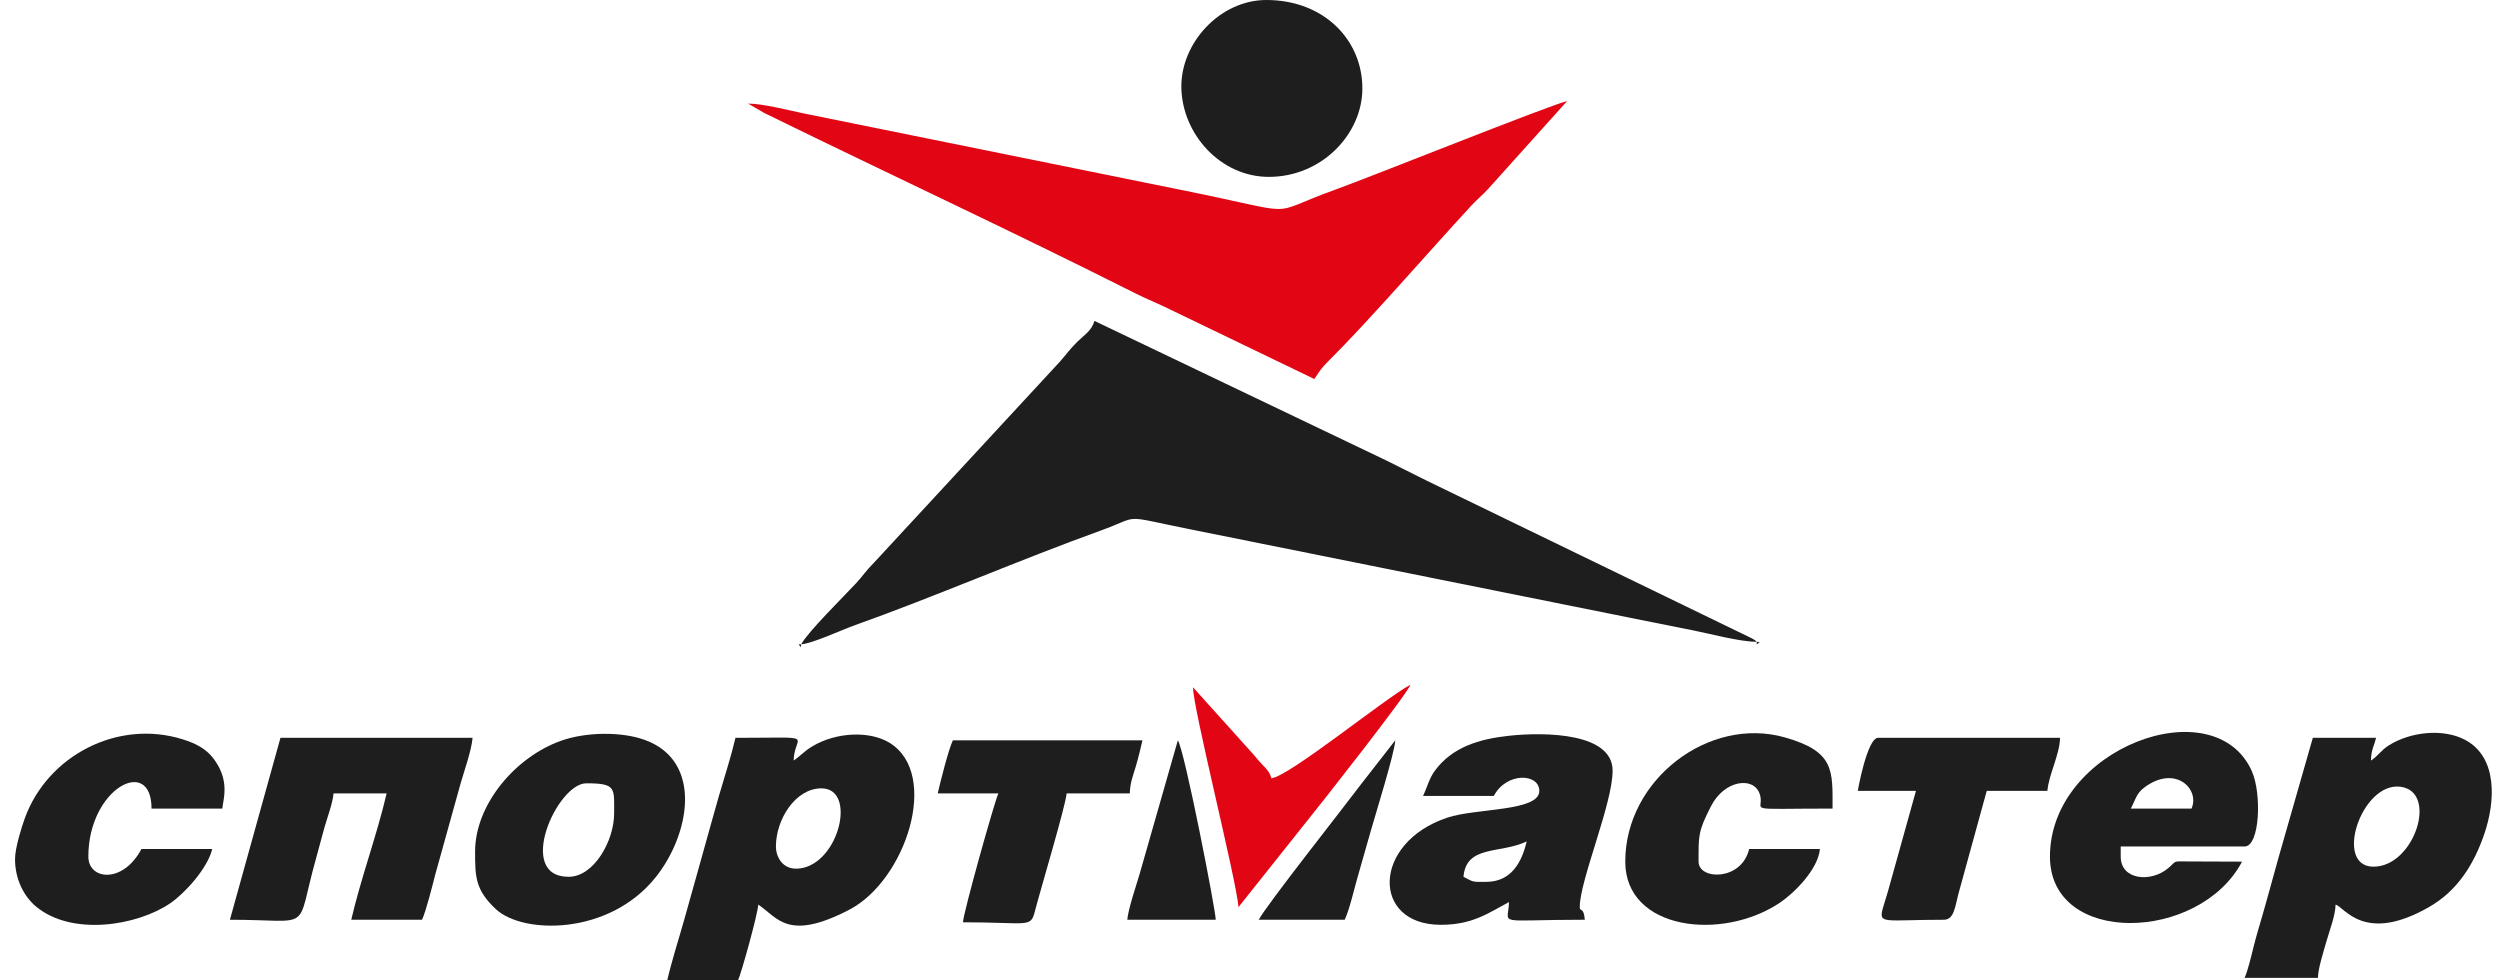<?xml version="1.0" encoding="UTF-8"?> <svg xmlns="http://www.w3.org/2000/svg" width="153" height="60" viewBox="0 0 153 60" fill="none"><g clip-path="url(#clip0_91_72)"><path fill-rule="evenodd" clip-rule="evenodd" d="M49.033 39.433C49.749 39.373 51.53 38.541 52.34 38.254C57.026 36.591 62.555 34.203 67.306 32.492C69.934 31.546 68.456 31.517 72.793 32.384L99.711 37.797C101.086 38.071 102.203 38.295 103.579 38.57C104.662 38.786 106.483 39.278 107.511 39.278C107.346 39.135 107.562 39.28 107.244 39.081L87.348 29.433C86.462 28.988 85.759 28.639 84.873 28.196L66.979 19.639C66.82 20.235 66.344 20.509 65.934 20.915C65.439 21.404 65.286 21.657 64.85 22.151L53.48 34.445C52.993 34.926 52.832 35.219 52.4 35.685C51.669 36.475 49.438 38.669 49.033 39.433Z" fill="#1E1E1E"></path><path fill-rule="evenodd" clip-rule="evenodd" d="M45.784 6.34L46.763 6.908C54.198 10.558 62.077 14.216 69.453 17.939C70.181 18.306 70.897 18.58 71.671 18.969L80.438 23.196C80.778 22.688 80.865 22.528 81.325 22.072C83.729 19.691 87.501 15.335 90.066 12.562C90.415 12.185 90.727 11.938 91.076 11.561L95.908 6.186C94.831 6.436 83.893 10.824 81.693 11.616C77.287 13.203 79.972 13.159 72.226 11.611L49.202 6.944C48.322 6.767 46.715 6.34 45.784 6.34Z" fill="#E20513"></path><path fill-rule="evenodd" clip-rule="evenodd" d="M47.486 51.804C47.486 50.161 48.671 48.247 50.271 48.247C52.449 48.247 51.369 52.817 48.972 53.146C47.886 53.296 47.486 52.423 47.486 51.804ZM48.569 46.546C48.606 44.891 50.184 45.155 45.011 45.155C44.74 46.315 44.336 47.548 43.982 48.765C43.598 50.083 43.309 51.19 42.933 52.51C42.561 53.818 42.248 54.956 41.883 56.255C41.552 57.434 41.127 58.744 40.834 60H45.166C45.36 59.595 46.392 55.891 46.403 55.361C47.605 56.165 48.204 57.634 51.977 55.674C55.429 53.88 57.556 47.387 54.448 45.463C53.244 44.718 51.184 44.792 49.712 45.678C49.183 45.996 48.993 46.262 48.569 46.546Z" fill="#1E1E1E"></path><path fill-rule="evenodd" clip-rule="evenodd" d="M145.258 53.041C142.802 53.041 144.519 47.842 146.908 48.149C149.24 48.449 147.763 53.041 145.258 53.041ZM145.103 46.547C145.119 45.849 145.279 45.73 145.413 45.155H141.545L139.445 52.488C139.076 53.794 138.797 54.869 138.433 56.116C138.262 56.701 138.095 57.247 137.924 57.927C137.787 58.479 137.557 59.453 137.368 59.846H141.855C141.868 59.255 142.207 58.22 142.384 57.591C142.573 56.923 142.922 56.048 142.938 55.361C143.481 55.506 144.683 57.789 148.657 55.511C150.41 54.508 151.413 52.882 152.048 51.014C152.7 49.097 152.893 46.354 150.86 45.277C149.53 44.573 147.532 44.774 146.188 45.621C145.73 45.909 145.565 46.238 145.103 46.547Z" fill="#1E1E1E"></path><path fill-rule="evenodd" clip-rule="evenodd" d="M90.957 53.969C90.096 53.969 90.226 54.009 89.565 53.66C89.728 51.697 91.818 52.269 93.433 51.495C93.14 52.75 92.501 53.969 90.957 53.969ZM87.09 48.711H91.421C92.206 47.229 94.206 47.329 94.206 48.402C94.206 49.674 90.346 49.448 88.574 50.04C83.956 51.583 83.927 56.598 88.173 56.598C90.139 56.598 91.094 55.87 92.35 55.206C92.317 56.682 91.38 56.288 96.991 56.288C96.921 55.456 96.681 55.835 96.681 55.515C96.681 53.875 98.692 49.19 98.692 47.165C98.692 44.854 94.597 44.79 92.376 45.026C90.5 45.225 88.893 45.73 87.836 47.137C87.46 47.636 87.351 48.167 87.09 48.711Z" fill="#1E1E1E"></path><path fill-rule="evenodd" clip-rule="evenodd" d="M14.07 56.289C19.265 56.289 18.051 57.147 19.33 52.577C19.515 51.916 19.653 51.366 19.86 50.632C20.035 50.01 20.364 49.148 20.413 48.557H23.662C23.058 51.146 22.1 53.695 21.496 56.289H25.828C26.063 55.798 26.464 54.203 26.634 53.538L28.182 47.972C28.381 47.261 28.855 45.949 28.922 45.155H17.164L14.07 56.289Z" fill="#1E1E1E"></path><path fill-rule="evenodd" clip-rule="evenodd" d="M134.12 49.485H130.407C130.703 48.926 130.727 48.565 131.261 48.173C133.144 46.792 134.65 48.3 134.12 49.485ZM125.457 52.423C125.457 57.912 134.597 57.676 137.214 52.733C136.128 52.733 135.039 52.721 133.954 52.721C132.897 52.722 133.272 52.646 132.677 53.145C131.65 54.007 129.788 53.878 129.788 52.423V51.805H137.369C138.301 51.805 138.431 48.575 137.81 47.188C135.517 42.074 125.457 45.785 125.457 52.423Z" fill="#1E1E1E"></path><path fill-rule="evenodd" clip-rule="evenodd" d="M34.8 53.66C31.531 53.66 34.093 47.938 35.883 47.938C37.737 47.938 37.585 48.234 37.585 49.794C37.585 51.439 36.358 53.66 34.8 53.66ZM29.076 52.113C29.076 53.644 29.081 54.456 30.346 55.639C31.996 57.184 37.246 57.261 40.11 53.709C42.209 51.105 43.063 46.593 39.466 45.285C38.026 44.761 35.87 44.795 34.355 45.328C31.552 46.312 29.076 49.23 29.076 52.113Z" fill="#1E1E1E"></path><path fill-rule="evenodd" clip-rule="evenodd" d="M77.653 10.825C80.893 10.825 83.377 8.203 83.377 5.412C83.377 2.441 81.027 0 77.498 0C74.667 0 72.236 2.635 72.3 5.394C72.366 8.232 74.71 10.825 77.653 10.825Z" fill="#1E1E1E"></path><path fill-rule="evenodd" clip-rule="evenodd" d="M0.92 52.578C0.92 53.832 1.48 54.872 2.199 55.475C4.372 57.295 8.359 56.683 10.425 55.275C11.332 54.656 12.719 53.112 12.987 51.959H8.656C7.517 54.11 5.407 53.854 5.407 52.423C5.407 48.242 9.274 46.219 9.274 49.485H13.606C13.651 48.942 14.095 47.805 13.085 46.449C12.631 45.838 12.005 45.505 11.191 45.249C7.202 43.996 2.901 46.25 1.517 50.082C1.331 50.597 0.92 51.886 0.92 52.578Z" fill="#1E1E1E"></path><path fill-rule="evenodd" clip-rule="evenodd" d="M99.466 52.732C99.466 56.934 105.395 57.621 108.937 55.24C109.807 54.656 111.276 53.193 111.378 51.959H107.047C106.589 53.924 103.953 53.873 103.953 52.732C103.953 51.138 103.914 50.89 104.721 49.325C105.535 47.745 107.291 47.51 107.68 48.553C108.113 49.712 106.339 49.485 112.152 49.485C112.152 47.151 112.291 45.997 109.237 45.13C104.597 43.812 99.466 47.701 99.466 52.732Z" fill="#1E1E1E"></path><path fill-rule="evenodd" clip-rule="evenodd" d="M57.387 48.557H61.1C60.866 49.045 58.947 55.892 58.934 56.444C63.002 56.444 63.067 56.812 63.342 55.747C63.693 54.389 65.213 49.333 65.277 48.557H69.144C69.159 47.901 69.34 47.485 69.509 46.911C69.674 46.351 69.796 45.836 69.918 45.31H58.315C58.046 45.87 57.556 47.833 57.387 48.557Z" fill="#1E1E1E"></path><path fill-rule="evenodd" clip-rule="evenodd" d="M113.699 48.402H117.257L115.537 54.57C115.467 54.809 115.311 55.297 115.241 55.545C114.942 56.6 115.267 56.289 118.959 56.289C119.613 56.289 119.645 55.459 119.887 54.588L121.588 48.402H125.301C125.385 47.394 126.052 46.196 126.075 45.155H114.936C114.286 45.155 113.708 48.289 113.699 48.402Z" fill="#1E1E1E"></path><path fill-rule="evenodd" clip-rule="evenodd" d="M77.808 47.629C77.661 47.082 77.397 47.024 76.748 46.214L73.012 42.062C73.012 43.354 75.651 53.765 75.796 55.515L79.771 50.519C80.719 49.358 86.183 42.406 86.316 41.907C84.809 42.705 78.867 47.541 77.808 47.629Z" fill="#E20513"></path><path fill-rule="evenodd" clip-rule="evenodd" d="M68.99 56.289H74.404C74.404 55.726 72.493 45.898 72.084 45.31L69.745 53.487C69.556 54.134 69.044 55.634 68.99 56.289Z" fill="#1E1E1E"></path><path fill-rule="evenodd" clip-rule="evenodd" d="M77.034 56.289H82.294C82.595 55.662 82.862 54.446 83.086 53.678C83.349 52.777 83.603 51.877 83.875 50.91C84.141 49.962 85.372 46.021 85.388 45.31L83.288 48.005C82.234 49.414 77.516 55.379 77.034 56.289Z" fill="#1E1E1E"></path><path fill-rule="evenodd" clip-rule="evenodd" d="M107.511 39.278V39.433L107.691 39.304L107.511 39.278Z" fill="#1E1E1E"></path><path fill-rule="evenodd" clip-rule="evenodd" d="M49.033 39.433H48.878L49.007 39.613L49.033 39.433Z" fill="#1E1E1E"></path></g><defs><clipPath id="clip0_91_72"><rect width="153" height="60" fill="white"></rect></clipPath></defs></svg> 